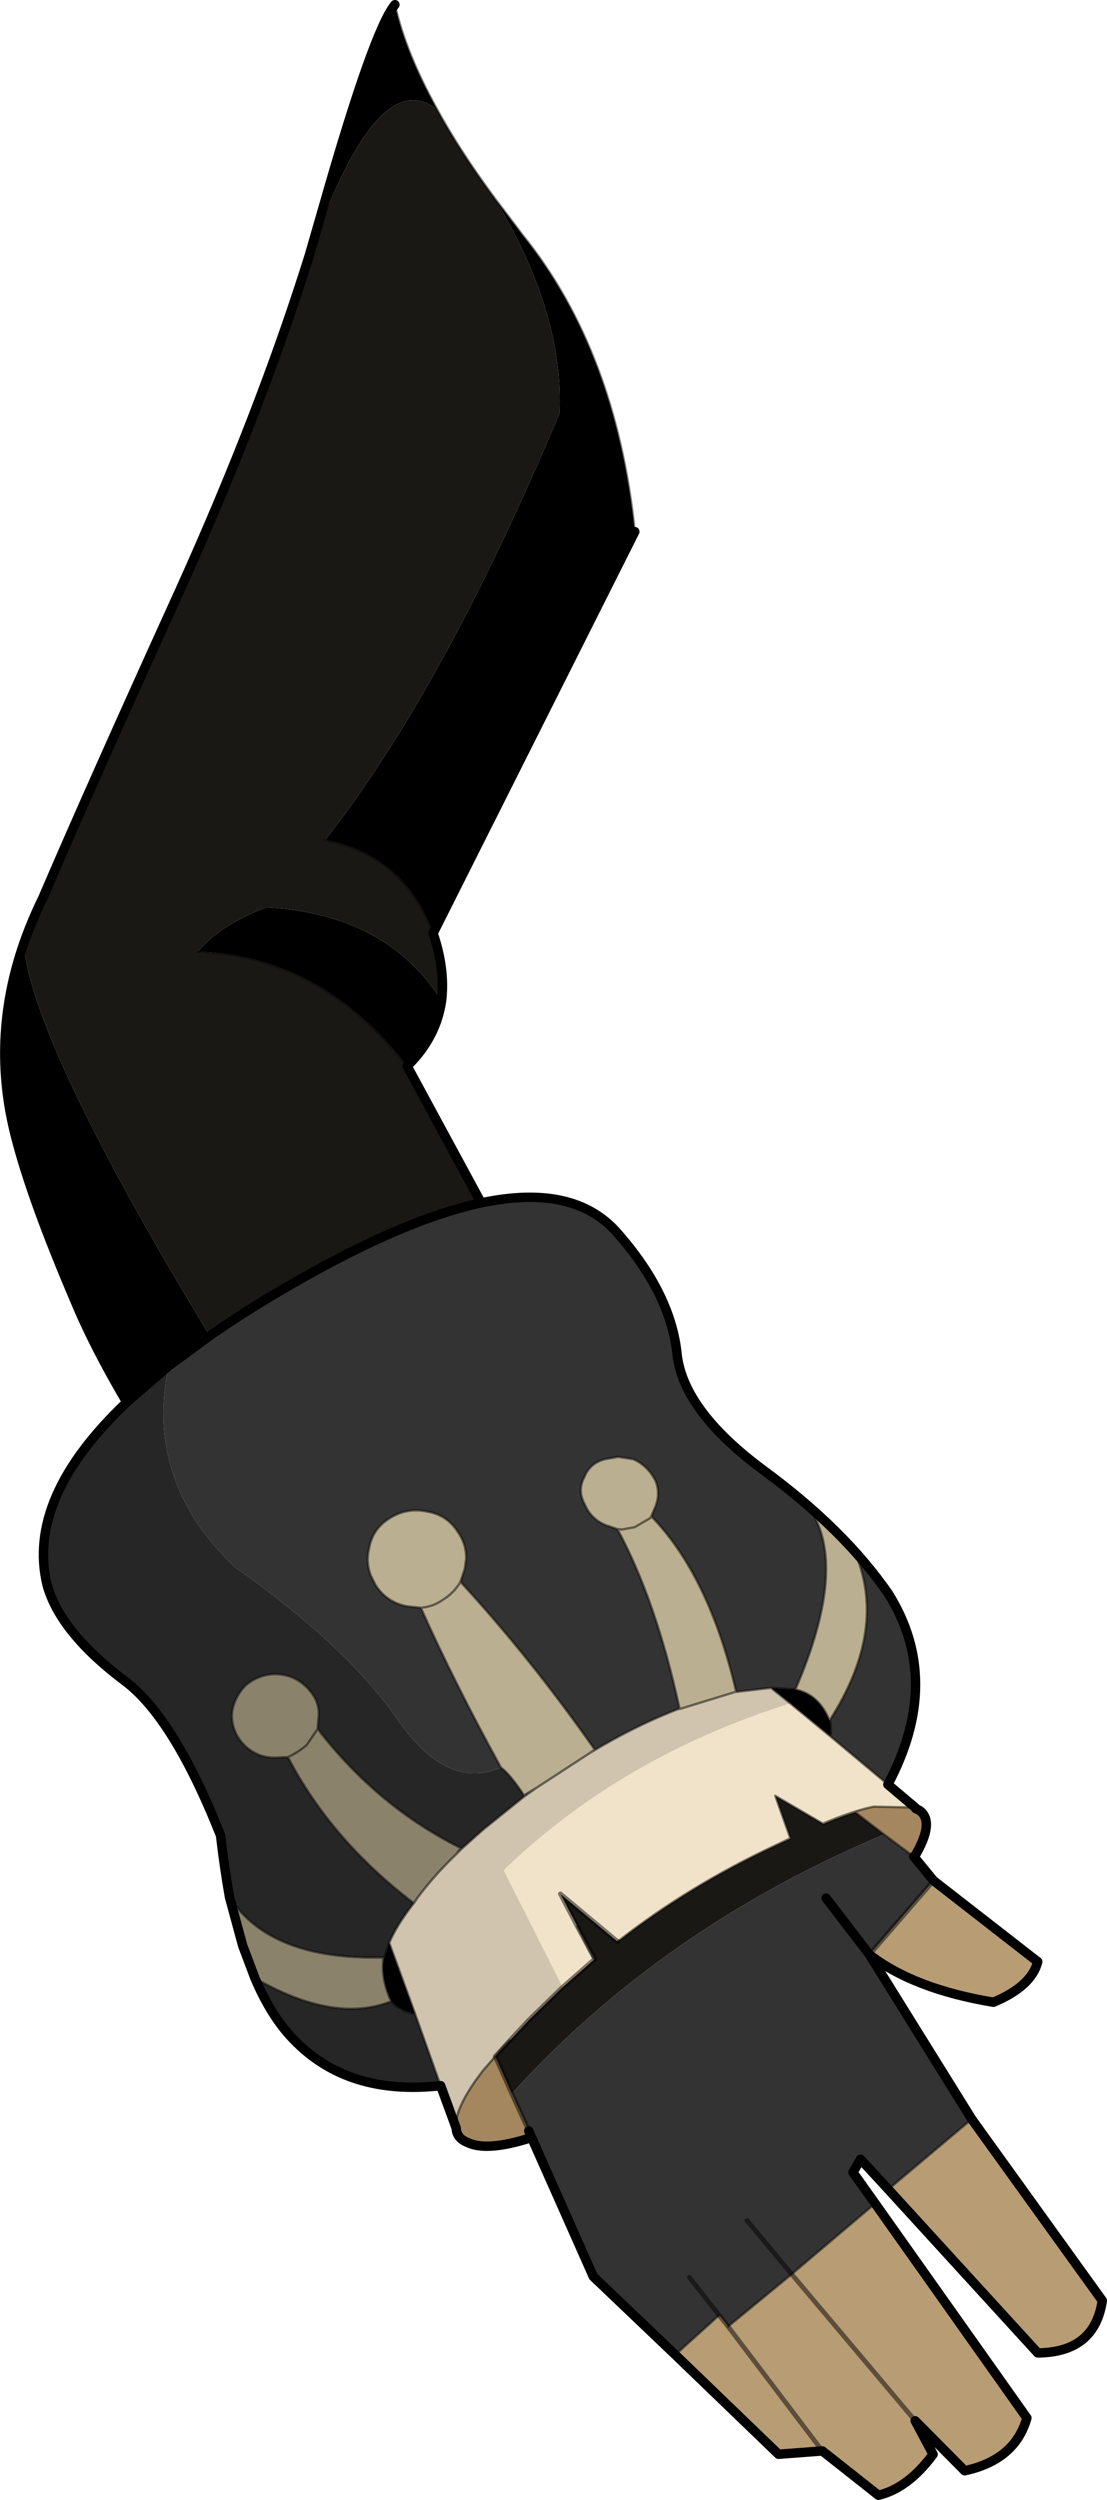 <?xml version="1.0" encoding="UTF-8" standalone="no"?>
<svg xmlns:xlink="http://www.w3.org/1999/xlink" height="265.2px" width="117.45px" xmlns="http://www.w3.org/2000/svg">
  <g transform="matrix(1.0, 0.0, 0.0, 1.0, 0.5, 0.5)">
    <path d="M34.0 88.6 Q46.45 72.8 58.85 43.4 59.4 32.85 52.0 20.55 L54.95 24.45 Q64.85 36.75 66.85 55.9 L45.45 98.5 Q42.4 90.25 34.0 88.6 M45.9 11.15 Q39.55 6.0 32.3 26.65 L33.8 21.45 Q39.15 2.7 41.4 0.0 42.5 5.05 45.9 11.15 M2.0 99.65 Q3.0 110.3 21.75 141.2 L17.4 144.4 12.95 148.25 Q9.45 142.3 7.5 137.6 2.85 126.75 1.15 120.05 -1.5 109.8 2.0 99.65 M42.7 112.6 Q33.7 100.95 20.5 100.45 22.8 97.65 27.75 95.75 40.5 96.45 46.35 105.65 45.8 109.55 42.7 112.6 M81.3 178.55 L83.9 178.7 84.0 178.75 Q86.4 179.3 87.5 182.0 L87.55 181.95 Q87.75 182.75 87.6 183.7 L83.35 180.2 81.3 178.55 M40.8 205.6 L43.55 213.15 Q41.9 212.8 41.0 211.8 40.0 209.65 40.15 207.65 L40.25 207.2 40.8 205.6" fill="#000000" fill-rule="evenodd" stroke="none"/>
    <path d="M52.0 20.55 Q59.4 32.85 58.85 43.4 46.45 72.8 34.0 88.6 42.4 90.25 45.45 98.5 46.75 102.35 46.35 105.65 40.5 96.45 27.75 95.75 22.8 97.65 20.5 100.45 33.7 100.95 42.7 112.6 L50.55 127.1 Q41.7 129.0 28.6 136.8 24.9 139.0 21.75 141.2 3.0 110.3 2.0 99.65 2.85 97.2 4.05 94.75 8.95 83.3 18.75 61.75 27.15 43.1 32.3 26.65 39.55 6.0 45.9 11.15 48.3 15.55 52.0 20.55 M59.2 210.3 L62.5 207.4 62.55 207.35 62.6 207.3 60.75 203.85 58.95 200.4 65.0 205.45 65.05 205.45 Q72.6 199.55 81.7 195.3 L83.35 194.55 83.35 194.5 81.75 190.0 86.8 192.95 86.9 193.0 Q88.45 192.3 90.25 191.75 L93.3 194.1 Q69.7 204.05 53.8 221.6 L52.05 217.65 53.6 215.95 55.65 213.75 59.2 210.3" fill="#1a1814" fill-rule="evenodd" stroke="none"/>
    <path d="M21.75 141.2 Q24.9 139.0 28.6 136.8 41.7 129.0 50.55 127.1 60.45 125.0 65.05 130.35 70.75 136.85 71.35 143.3 72.1 149.25 80.55 155.5 89.05 161.75 93.75 168.55 99.55 177.8 93.7 188.8 L87.6 183.7 Q87.75 182.75 87.55 181.95 93.7 172.35 90.2 164.15 L85.3 159.4 Q89.6 165.45 83.9 178.7 L81.3 178.55 77.45 179.0 77.6 178.95 Q74.75 166.7 68.6 160.35 L69.0 159.4 Q69.6 158.0 69.05 156.6 68.25 155.0 66.7 154.3 L65.1 154.05 63.65 154.3 Q62.05 154.75 61.5 156.2 60.75 157.55 61.5 159.0 L61.55 159.1 Q62.2 160.65 63.8 161.3 L65.0 161.7 Q69.1 169.25 71.6 180.75 67.0 182.5 62.1 185.45 L62.6 185.1 Q55.8 175.4 48.35 167.3 L48.8 165.95 48.95 164.9 Q49.0 163.35 48.1 162.05 46.95 160.2 44.8 159.85 42.7 159.4 40.85 160.55 39.0 161.7 38.65 163.8 38.3 165.25 38.85 166.65 L39.35 167.65 Q40.55 169.5 42.7 169.9 L44.15 170.05 Q47.65 177.9 52.65 187.0 46.9 189.5 41.6 181.8 36.25 174.1 24.5 165.8 19.9 161.5 18.1 156.5 16.0 150.9 17.4 144.4 L21.75 141.2 M96.5 196.5 L98.55 199.0 91.75 206.85 102.6 224.3 93.75 231.75 90.8 228.55 90.0 229.95 92.35 233.25 83.5 240.75 76.75 246.3 75.8 245.1 72.65 241.1 75.8 245.1 71.15 249.3 62.45 241.0 55.9 226.25 55.6 225.55 53.8 221.6 Q69.7 204.05 93.3 194.1 L96.45 196.45 96.5 196.5 M48.4 195.55 L48.45 195.65 47.9 196.2 48.4 195.55 M55.15 190.05 L55.1 189.95 56.5 189.1 55.15 190.05 M43.55 201.2 L43.4 201.4 43.35 201.35 43.55 201.2 M87.15 200.85 L91.75 206.85 87.15 200.85 M78.75 235.05 L83.5 240.75 78.75 235.05 M40.15 207.15 L40.25 207.2 40.15 207.65 40.15 207.15" fill="#333333" fill-rule="evenodd" stroke="none"/>
    <path d="M44.15 170.05 L42.7 169.9 Q40.55 169.5 39.35 167.65 L38.85 166.65 Q38.3 165.25 38.65 163.8 39.0 161.7 40.85 160.55 42.7 159.4 44.8 159.85 46.95 160.2 48.1 162.05 49.0 163.35 48.95 164.9 L48.8 165.95 48.35 167.3 Q47.7 168.45 46.5 169.2 45.45 169.95 44.15 170.05 45.45 169.95 46.5 169.2 47.7 168.45 48.35 167.3 55.8 175.4 62.6 185.1 L62.1 185.45 56.5 189.1 55.1 189.95 Q53.6 187.7 52.65 187.0 47.65 177.9 44.15 170.05 M71.6 180.75 Q69.1 169.25 65.0 161.7 L63.8 161.3 Q62.2 160.65 61.55 159.1 L61.5 159.0 Q60.75 157.55 61.5 156.2 62.05 154.75 63.65 154.3 L65.1 154.05 66.7 154.3 Q68.25 155.0 69.05 156.6 69.6 158.0 69.0 159.4 L68.6 160.35 Q74.75 166.7 77.6 178.95 L77.45 179.0 71.6 180.8 71.6 180.75 M83.9 178.7 Q89.6 165.45 85.3 159.4 L90.2 164.15 Q93.7 172.35 87.55 181.95 L87.5 182.0 Q86.4 179.3 84.0 178.75 L83.9 178.7 M68.6 160.35 L68.55 160.5 66.85 161.5 65.5 161.75 65.0 161.7 65.5 161.75 66.85 161.5 68.55 160.5 68.6 160.35" fill="#bbaf91" fill-rule="evenodd" stroke="none"/>
    <path d="M46.25 220.75 Q36.4 221.85 30.65 215.85 28.3 213.45 26.55 209.35 35.0 214.2 41.0 211.8 41.9 212.8 43.55 213.15 L46.25 220.75 M23.85 200.75 Q23.3 197.65 22.9 194.2 17.9 181.6 12.65 177.75 5.9 172.65 4.5 167.65 2.25 158.4 12.95 148.25 L17.4 144.4 Q16.0 150.9 18.1 156.5 19.9 161.5 24.5 165.8 36.25 174.1 41.6 181.8 46.9 189.5 52.65 187.0 53.6 187.7 55.1 189.95 L55.15 190.05 50.75 193.6 48.45 195.65 48.4 195.55 Q39.55 191.15 33.2 182.9 L33.3 181.6 Q33.45 179.9 32.05 178.5 30.7 177.15 28.8 177.1 26.95 177.1 25.55 178.3 24.25 179.65 24.1 181.4 24.1 183.25 25.4 184.6 26.75 185.95 28.6 185.95 L30.05 185.9 Q34.6 194.65 43.35 201.35 L43.4 201.4 Q41.6 203.7 40.8 205.6 L40.25 207.2 40.15 207.15 Q28.15 207.45 23.85 200.75" fill="#262626" fill-rule="evenodd" stroke="none"/>
    <path d="M26.55 209.35 L26.4 209.25 25.25 205.9 23.85 200.75 Q28.15 207.45 40.15 207.15 L40.15 207.65 Q40.0 209.65 41.0 211.8 35.0 214.2 26.55 209.35 L25.25 205.9 26.55 209.35 M30.05 185.9 L28.6 185.95 Q26.75 185.95 25.4 184.6 24.1 183.25 24.1 181.4 24.25 179.65 25.55 178.3 26.95 177.1 28.8 177.1 30.7 177.15 32.05 178.5 33.45 179.9 33.3 181.6 L33.2 182.9 32.05 184.6 Q31.2 185.35 30.05 185.9 31.2 185.35 32.05 184.6 L33.2 182.9 Q39.55 191.15 48.4 195.55 L47.9 196.2 Q45.5 198.5 43.7 200.95 L43.65 201.05 43.6 201.1 43.55 201.15 43.55 201.2 43.35 201.35 Q34.6 194.65 30.05 185.9" fill="#8b826b" fill-rule="evenodd" stroke="none"/>
    <path d="M47.9 225.25 L46.25 220.75 43.55 213.15 40.8 205.6 Q41.6 203.7 43.4 201.4 L43.55 201.2 43.55 201.15 43.6 201.1 43.65 201.05 43.7 200.95 Q45.5 198.5 47.9 196.2 L48.45 195.65 50.75 193.6 55.15 190.05 56.5 189.1 62.1 185.45 Q67.0 182.5 71.6 180.75 L71.6 180.8 77.45 179.0 81.3 178.55 83.35 180.2 Q65.35 185.9 52.95 197.9 L59.2 210.3 55.65 213.75 53.6 215.95 53.0 216.55 50.7 219.2 50.0 220.15 Q47.65 223.5 47.9 225.25" fill="#d0c4ae" fill-rule="evenodd" stroke="none"/>
    <path d="M93.7 188.8 L96.6 191.25 92.2 191.15 Q90.0 191.6 86.8 192.95 L81.75 190.0 83.35 194.5 81.7 195.3 Q72.6 199.55 65.05 205.45 L65.0 205.45 58.95 200.4 60.75 203.85 62.55 207.35 62.5 207.4 59.2 210.3 52.95 197.9 Q65.35 185.9 83.35 180.2 L87.6 183.7 93.7 188.8" fill="#f1e3c9" fill-rule="evenodd" stroke="none"/>
    <path d="M96.6 191.25 L96.65 191.35 97.05 191.55 Q98.75 192.75 96.5 196.5 L96.45 196.45 93.3 194.1 90.25 191.75 Q88.45 192.3 86.9 193.0 L86.8 192.95 Q90.0 191.6 92.2 191.15 L96.6 191.25 M55.9 226.25 Q51.1 227.8 49.05 226.75 47.95 226.3 47.9 225.25 47.65 223.5 50.0 220.15 L50.7 219.2 53.0 216.55 53.6 215.95 52.05 217.65 53.8 221.6 55.6 225.55 55.9 226.25 M62.55 207.35 L60.75 203.85 62.6 207.3 62.55 207.35 M81.7 195.3 L83.35 194.5 83.35 194.55 81.7 195.3" fill="#a4875f" fill-rule="evenodd" stroke="none"/>
    <path d="M98.55 199.0 L109.6 207.6 Q108.95 210.2 104.9 211.9 96.45 210.5 91.75 206.85 L98.55 199.0 M102.6 224.3 L116.45 243.55 Q115.65 249.05 109.6 249.1 L93.75 231.75 102.6 224.3 M92.35 233.25 L108.45 256.0 Q107.2 260.45 101.85 261.6 L96.6 256.3 98.5 259.85 Q95.85 263.45 92.7 264.2 L86.75 259.5 82.1 259.85 71.15 249.3 75.8 245.1 76.75 246.3 83.5 240.75 92.35 233.25 M96.6 256.3 L83.5 240.75 96.6 256.3 M86.75 259.5 L76.75 246.3 86.75 259.5" fill="#b89c73" fill-rule="evenodd" stroke="none"/>
    <path d="M52.0 20.55 Q48.3 15.55 45.9 11.15 42.5 5.05 41.4 0.0 M42.7 112.6 Q33.7 100.95 20.5 100.45 M45.45 98.5 Q42.4 90.25 34.0 88.6 M52.0 20.55 L54.95 24.45 Q64.85 36.75 66.85 55.9 M62.55 207.35 L60.75 203.85" fill="none" stroke="#000000" stroke-linecap="round" stroke-linejoin="round" stroke-opacity="0.498" stroke-width="0.25"/>
    <path d="M32.3 26.65 Q27.15 43.1 18.75 61.75 8.95 83.3 4.05 94.75 2.85 97.2 2.0 99.65 -1.5 109.8 1.15 120.05 2.85 126.75 7.5 137.6 9.45 142.3 12.95 148.25 2.25 158.4 4.5 167.65 5.9 172.65 12.65 177.75 17.9 181.6 22.9 194.2 23.3 197.65 23.85 200.75 L25.25 205.9 26.55 209.35 Q28.3 213.45 30.65 215.85 36.4 221.85 46.25 220.75 L47.9 225.25 Q47.95 226.3 49.05 226.75 51.1 227.8 55.9 226.25 L62.45 241.0 71.15 249.3 82.1 259.85 86.75 259.5 92.7 264.2 Q95.85 263.45 98.5 259.85 L96.6 256.3 101.85 261.6 Q107.2 260.45 108.45 256.0 L92.35 233.25 90.0 229.95 90.8 228.55 93.75 231.75 109.6 249.1 Q115.65 249.05 116.45 243.55 L102.6 224.3 91.75 206.85 87.15 200.85 M21.75 141.2 Q24.9 139.0 28.6 136.8 41.7 129.0 50.55 127.1 L42.7 112.6 Q45.8 109.55 46.35 105.65 46.75 102.35 45.45 98.5 L66.85 55.9 M32.3 26.65 L33.8 21.45 Q39.15 2.7 41.4 0.0 M50.55 127.1 Q60.45 125.0 65.05 130.35 70.75 136.85 71.35 143.3 72.1 149.25 80.55 155.5 89.05 161.75 93.75 168.55 99.55 177.8 93.7 188.8 L96.6 191.25 96.65 191.35 97.05 191.55 Q98.75 192.75 96.5 196.5 L98.55 199.0 109.6 207.6 Q108.95 210.2 104.9 211.9 96.45 210.5 91.75 206.85 M17.4 144.4 L12.95 148.25 M17.4 144.4 L21.75 141.2 M96.45 196.45 L96.5 196.5 M55.6 225.55 L55.9 226.25" fill="none" stroke="#000000" stroke-linecap="round" stroke-linejoin="round" stroke-width="1.0"/>
    <path d="M26.55 209.35 L26.4 209.25 25.25 205.9 M48.35 167.3 L48.8 165.95 48.95 164.9 Q49.0 163.35 48.1 162.05 46.95 160.2 44.8 159.85 42.7 159.4 40.85 160.55 39.0 161.7 38.65 163.8 38.3 165.25 38.85 166.65 L39.35 167.65 Q40.55 169.5 42.7 169.9 L44.15 170.05 Q45.45 169.95 46.5 169.2 47.7 168.45 48.35 167.3 55.8 175.4 62.6 185.1 L62.1 185.45 Q67.0 182.5 71.6 180.75 69.1 169.25 65.0 161.7 L63.8 161.3 Q62.2 160.65 61.55 159.1 L61.5 159.0 Q60.75 157.55 61.5 156.2 62.05 154.75 63.65 154.3 L65.1 154.05 66.7 154.3 Q68.25 155.0 69.05 156.6 69.6 158.0 69.0 159.4 L68.6 160.35 Q74.75 166.7 77.6 178.95 L77.45 179.0 81.3 178.55 83.9 178.7 Q89.6 165.45 85.3 159.4 L90.2 164.15 Q93.7 172.35 87.55 181.95 87.75 182.75 87.6 183.7 L93.7 188.8 M33.2 182.9 L33.3 181.6 Q33.45 179.9 32.05 178.5 30.7 177.15 28.8 177.1 26.95 177.1 25.55 178.3 24.25 179.65 24.1 181.4 24.1 183.25 25.4 184.6 26.75 185.95 28.6 185.95 L30.05 185.9 Q31.2 185.35 32.05 184.6 L33.2 182.9 Q39.55 191.15 48.4 195.55 L47.9 196.2 Q45.5 198.5 43.7 200.95 L43.65 201.05 43.6 201.1 43.55 201.15 43.55 201.2 43.4 201.4 Q41.6 203.7 40.8 205.6 L43.55 213.15 46.25 220.75 M48.45 195.65 L50.75 193.6 55.15 190.05 56.5 189.1 62.1 185.45 M55.1 189.95 Q53.6 187.7 52.65 187.0 47.65 177.9 44.15 170.05 M65.0 161.7 L65.5 161.75 66.85 161.5 68.55 160.5 68.6 160.35 M48.45 195.65 L47.9 196.2 M56.5 189.1 L55.1 189.95 M77.45 179.0 L71.6 180.8 71.6 180.75 M83.35 180.2 L87.6 183.7 M83.9 178.7 L84.0 178.75 Q86.4 179.3 87.5 182.0 L87.55 181.95 M81.3 178.55 L83.35 180.2 M65.05 205.45 Q72.6 199.55 81.7 195.3 L83.35 194.5 81.75 190.0 86.8 192.95 Q90.0 191.6 92.2 191.15 L96.6 191.25 M81.7 195.3 L83.35 194.55 83.35 194.5 M86.8 192.95 L86.9 193.0 Q88.45 192.3 90.25 191.75 L93.3 194.1 96.45 196.45 M92.35 233.25 L83.5 240.75 76.75 246.3 M93.75 231.75 L102.6 224.3 M43.55 201.2 L43.35 201.35 Q34.6 194.65 30.05 185.9 M43.55 213.15 Q41.9 212.8 41.0 211.8 35.0 214.2 26.55 209.35 M53.6 215.95 L53.0 216.55 50.7 219.2 50.0 220.15 Q47.65 223.5 47.9 225.25 M40.25 207.2 L40.8 205.6 M40.15 207.65 L40.15 207.15 Q28.15 207.45 23.85 200.75 M40.25 207.2 L40.15 207.65 Q40.0 209.65 41.0 211.8 M71.15 249.3 L75.8 245.1" fill="none" stroke="#000000" stroke-linecap="round" stroke-linejoin="round" stroke-opacity="0.498" stroke-width="0.25"/>
    <path d="M59.2 210.3 L62.5 207.4 62.55 207.35 62.6 207.3 60.75 203.85 58.95 200.4 65.0 205.45 65.05 205.45 M91.75 206.85 L98.55 199.0 M83.5 240.75 L96.6 256.3 M53.6 215.95 L55.65 213.75 59.2 210.3 M53.8 221.6 L52.05 217.65 53.6 215.95 M75.8 245.1 L72.65 241.1 M75.8 245.1 L76.75 246.3 86.75 259.5 M83.5 240.75 L78.75 235.05 M53.8 221.6 L55.6 225.55" fill="none" stroke="#000000" stroke-linecap="round" stroke-linejoin="round" stroke-opacity="0.498" stroke-width="0.5"/>
  </g>
</svg>
